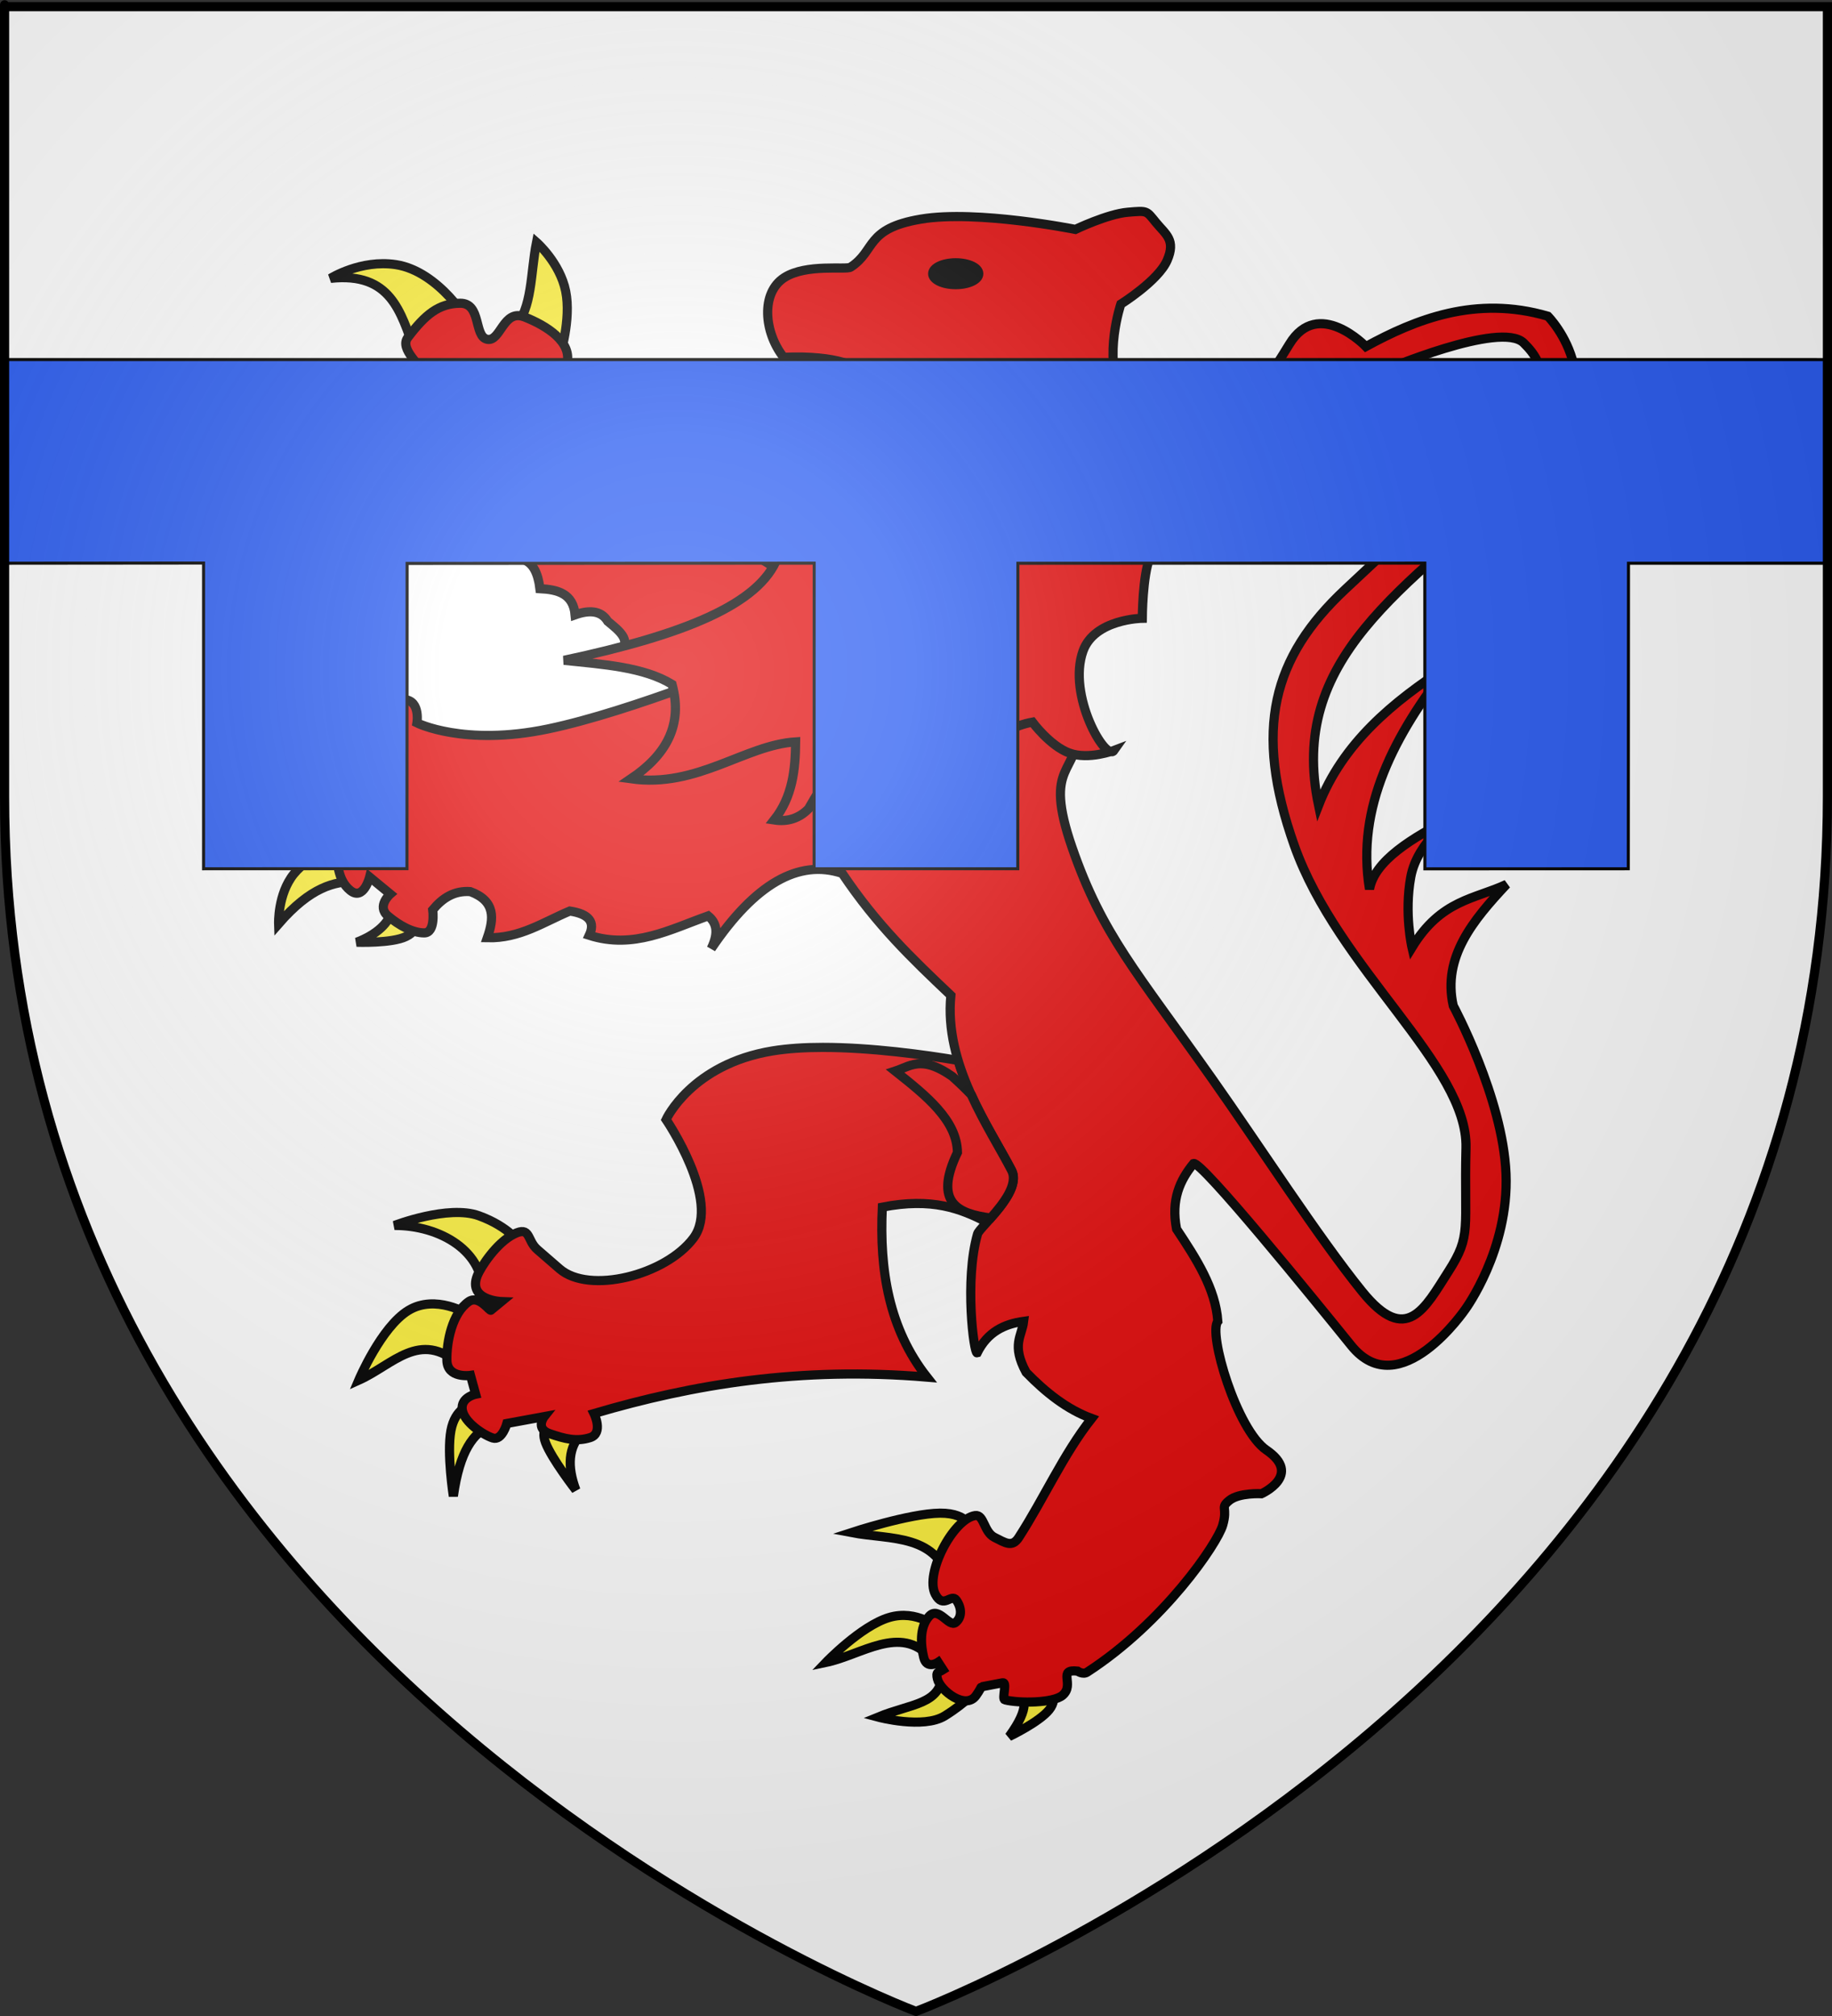 <?xml version="1.0" encoding="utf-8"?>
<!-- Generator: Adobe Illustrator 16.0.0, SVG Export Plug-In . SVG Version: 6.00 Build 0)  -->
<!DOCTYPE svg PUBLIC "-//W3C//DTD SVG 1.1//EN" "http://www.w3.org/Graphics/SVG/1.1/DTD/svg11.dtd">
<svg version="1.1" id="svg2" xmlns:svg="http://www.w3.org/2000/svg"
	 xmlns="http://www.w3.org/2000/svg" xmlns:xlink="http://www.w3.org/1999/xlink" x="0px" y="0px" width="600px" height="660px"
	 viewBox="0 0 600 660" enable-background="new 0 0 600 660" xml:space="preserve">
<rect x="0" y="0" width="600" height="660" fill="#333333" stroke="none"/>
<g id="layer3">
	<path id="path2855" fill="#FFFFFF" d="M300,658.5c0,0,298.5-112.32,298.5-397.772c0-285.451,0-258.552,0-258.552H1.5v258.552
		C1.5,546.18,300,658.5,300,658.5z"/>
</g>
<g id="lion_rampant" transform="translate(-6.673,-26.512)">
	<path id="path1994" fill="#FCEF3C" stroke="#000000" stroke-width="3" d="M146.415,203.911
		c-10.009,7.545-24.988,8.848-30.912,1.405c0,0,10.062,2.355,14.612-3.091c6.177-7.392,6.4-10.884,7.308-9.273L146.415,203.911z"/>
	<path id="path1996" fill="#FCEF3C" stroke="#000000" stroke-width="3" d="M127.305,172.156c-8.764-6.846-19.333-6.063-23.605,5.058
		c-1.132-0.424,0.479-13.929,5.34-18.828c4.999-5.038,6.322-6.815,13.77-7.025c7.447-0.211,16.861,4.215,16.861,4.215
		L127.305,172.156z"/>
	<path id="path1998" fill="#FCEF3C" stroke="#000000" stroke-width="3" d="M142.48,141.244c-4.596-12.573-7.769-25.738-27.54-23.605
		c0,0,9.868-6.229,21.357-4.496c14.196,2.14,24.639,19.382,23.886,19.671L142.48,141.244z"/>
	<path id="path2000" fill="#FCEF3C" stroke="#000000" stroke-width="3" d="M175.078,133.656c5.989-5.721,5.352-18.068,7.308-27.821
		c0,0,7.658,6.674,9.555,16.018c1.896,9.344-1.967,21.357-1.967,21.357L175.078,133.656z"/>
	<path id="path2002" fill="#E20909" stroke="#000000" stroke-width="3" d="M219.761,244.658l-9.836-4.848
		c3.566-3.799-0.504-6.834-4.215-9.906c-2.203-3.65-6.235-3.686-10.68-2.107c-0.64-6.972-5.697-8.264-11.521-8.571
		c-1.298-10.633-6.61-10.023-11.522-10.538c-1.979-5.43-5.563-6.455-8.852-5.62c-1.083-1.963-4.042-2.519-11.101,0
		c0,0-4.495,7.728-9.555,5.62c-5.058-2.107-9.976-8.149-11.803-12.365c-1.827-4.216,6.885-3.372,6.745-8.431
		c-0.142-5.058-3.514-8.711-7.308-11.803c-3.793-3.091-9.272,0.281-8.29-7.025c0.983-7.306,1.44-13.98,6.323-17.845
		c4.883-3.864,13.208,2.389,13.208,2.389s5.445-0.983,4.444-4.18c-1.001-3.196-8.448-8.606-5.568-12.4
		c5.761-7.587,10.117-11.17,17.143-11.241c7.024-0.071,4.426,10.89,8.852,11.803c4.426,0.914,5.234-10.046,12.224-7.307
		c6.991,2.74,16.103,8.218,13.771,15.737c-1.98,6.389-4.325,4.169-3.555,6.448c1.075,3.183-1.918,0.37,9.457,10.835
		c4.833,4.446,11.5,10.771,19.128,16.759c7.629,5.989,16.383,14.194,23.916,20.225c7.532,6.031,14.687,8.482,19.676,12.517
		s8.096,6.562,8.096,6.562L219.761,244.658z"/>
	<path id="path2004" fill="#FCEF3C" stroke="#000000" stroke-width="3" d="M164.689,450.948
		c1.088-14.822-14.085-23.326-28.813-23.248c0,0,17.586-6.807,27.621-3.181c10.034,3.626,13.711,9.339,13.711,9.339L164.689,450.948
		z"/>
	<path id="path2006" fill="#FCEF3C" stroke="#000000" stroke-width="3" d="M157.138,473.204
		c-13.069-11.428-21.686,0.104-32.986,5.166c0,0,7.353-17.438,16.294-22.853c8.942-5.415,19.475,1.192,19.475,1.192L157.138,473.204
		z"/>
	<path id="path2008" fill="#FCEF3C" stroke="#000000" stroke-width="3" d="M167.074,493.273c-5.279,2.459-9.802,7.955-11.923,23.05
		c0,0-2.186-14.009-0.795-21.461c1.392-7.45,6.359-8.346,6.359-8.346L167.074,493.273z"/>
	<path id="path2010" fill="#FCEF3C" stroke="#000000" stroke-width="3" d="M197.277,495.657c-4.496,4.585-4.908,10.919-1.986,18.681
		c0,0-7.949-10.234-9.937-15.5c-1.987-5.267,1.987-5.563,1.987-5.563L197.277,495.657z"/>
	<path id="path2012" fill="#E20909" stroke="#000000" stroke-width="3" d="M276.118,369.409c-5.848,0.002-11.482,0.342-16.462,1.158
		c-26.556,4.355-34.833,22.471-34.833,22.471s18.115,26.554,8.982,38.777c-9.133,12.225-34.157,18.494-43.847,10.109l-7.292-6.322
		c-3.564-3.085-2.11-7.85-7.73-5.039s-10.813,10.725-11.955,13.614c-3.173,8.036,7.887,8.45,7.887,8.45l-3.38,2.785
		c-0.319,0.719-3.883-5.117-7.292-2.785c-5.415,3.703-7.307,13.205-7.167,19.247c0.142,6.042,7.73,4.914,7.73,4.914l1.689,6.165
		c0,0-4.942,0.995-4.381,5.069c0.563,4.074,6.927,8.28,9.983,9.265c3.056,0.983,4.632-4.758,4.632-4.758l12.237-2.253
		c0,0-3.104,3.916,1.814,5.603c4.917,1.686,8.746,2.688,13.207,1.283c4.461-1.405,1.283-7.888,1.283-7.888
		c32.505-9.58,67.579-15.4,109.038-11.924c-12.448-15.812-15.609-34.979-14.615-55.646c16.252-3.176,25.67,0.469,34.27,4.945
		c4.147-4.594,10.694-11.947,8.044-17.025c-5.135-9.84-13.337-22.109-17.494-35.961C309.58,371.842,292.033,369.405,276.118,369.409
		z"/>
	<path id="path2014" fill="#FCEF3C" stroke="#000000" stroke-width="3" d="M127.133,267.34c-2.452-6.44-9.973-12.101-19.275-17.486
		c0,0,12.867,1.391,20.467,3.974c7.602,2.583,9.937,6.358,9.937,6.358L127.133,267.34z"/>
	<path id="path2016" fill="#FCEF3C" stroke="#000000" stroke-width="3" d="M116.402,290.986
		c-10.232-7.084-17.934,1.024-26.229,5.564c0,0,7.164-13.166,14.516-17.836c7.354-4.669,14.895-0.843,14.895-0.843L116.402,290.986z
		"/>
	<path id="path2018" fill="#FCEF3C" stroke="#000000" stroke-width="3" d="M123.357,315.03c-7.213,0.069-14.891,1.814-25.435,13.91
		c0,0-0.349-9.688,4.968-16.294c5.316-6.606,16.294-10.134,16.294-10.134L123.357,315.03z"/>
	<path id="path2020" fill="#FCEF3C" stroke="#000000" stroke-width="3" d="M134.88,324.592c-0.563,3.908-4.917,7.957-11.388,10.389
		c0,0,11.488,0.423,16.158-1.868s3.577-5.962,3.577-5.962L134.88,324.592z"/>
	<path id="path2022" fill="#FCEF3C" stroke="#000000" stroke-width="3" d="M339.156,579.513c3.506,2.248,5.009,5.899-1.987,15.499
		c0,0,9.837-4.67,13.115-8.743s0-7.551,0-7.551L339.156,579.513z"/>
	<path id="path2024" fill="#FCEF3C" stroke="#000000" stroke-width="3" d="M315.311,574.346
		c-0.443,10.311-10.166,9.82-21.063,14.308c0,0,14.804,3.975,21.857-0.396c7.054-4.372,10.332-8.346,10.332-8.346L315.311,574.346z"
		/>
	<path id="path2026" fill="#FCEF3C" stroke="#000000" stroke-width="3" d="M311.336,569.18c-9.746-10.989-22.513-0.846-34.178,1.59
		c0,0,11.427-11.923,20.666-14.705c9.24-2.782,16.293,3.577,16.293,3.577L311.336,569.18z"/>
	<path id="path2028" fill="#FCEF3C" stroke="#000000" stroke-width="3" d="M318.093,545.732
		c-3.937-17.375-19.706-15.021-32.588-17.485c0,0,19.076-6.261,29.012-6.358c9.936-0.1,10.729,5.961,10.729,5.961L318.093,545.732z"
		/>
	<path id="path2030" fill="#E20909" stroke="#000000" stroke-width="3" d="M255.301,242.104c0,0-41.53,17.288-69.151,23.05
		c-27.621,5.763-42.921-1.987-42.921-1.987s1.391-8.544-5.563-7.551c-6.955,0.994-11.725,5.763-14.308,10.73
		c-1.292,2.484,3.08,3.974,4.198,6.433c1.118,2.459-1.813,5.092-1.813,5.092s-6.357-8.147-9.537-3.18
		c-3.18,4.968-6.558,11.128-4.372,17.884c1.093,3.378,5.167-0.298,8.172,1.143s2.558,6.806,2.558,6.806s-7.551-2.683-6.358,2.782
		c1.191,5.465,0.795,11.128,5.167,14.705c4.371,3.577,6.358-4.372,6.358-4.372l6.756,5.564c0,0-4.569,3.974-0.795,7.153
		c3.775,3.18,8.147,5.564,11.922,5.564c3.775,0,2.782-7.551,2.782-7.551c3.184-3.832,7.023-6.354,12.32-5.961
		c8.311,3.097,7.727,8.863,5.563,15.102c10.604,0.277,18.371-5.119,27.024-8.743c6.534,0.994,8.3,3.776,6.358,7.948
		c14.481,4.624,26.479-1.924,38.947-6.359c2.669,2.175,3.608,5.387,0.994,10.73c14.307-21.195,28.614-29.409,42.921-24.64
		c11.376,16.94,22.633,27.68,35.569,39.94c-2.213,22.608,12.233,42.597,19.871,57.229c3.687,7.063-10.486,18.623-11.128,20.864
		c-4.347,15.183-1.201,39.302-0.137,38.947c3.379-6.847,8.874-9.458,15.238-10.334c-0.604,4.914-4.064,7.683,0.795,16.691
		c6.496,6.678,13.47,12.159,21.461,15.103c-9.361,11.923-15.49,26.009-23.846,38.947c-2.188,3.386-4.371,1.788-7.949,0
		c-3.576-1.788-3.406-7.591-6.357-7.153c-7.155,1.061-16.594,18.996-13.039,25.764c2.629,5.004,5.194-0.392,6.864,1.911
		c1.67,2.302,2.048,5.475-0.185,7.298c-2.233,1.824-5.564-5.544-8.743-1.967c-3.179,3.576-2.72,9.396-1.727,13.464
		c0.993,4.068,4.718,1.546,4.718,1.546l1.59,2.459c-1.479,0.948-2.439,0.532-1.819,3.034c0.941,3.796,9.18,10.211,12.608,5.449
		c1.319-1.833,1.726-2.895,1.778-2.886l6.955-1.331c1.629-0.313-0.342,5.313,0.722,5.582c4.768,1.213,15.957,1.061,18.936-1.501
		c4.072-3.505-1.88-8.663,4.873-7.904c0,0,1.75,1.253,3.143,0.354c25.229-16.329,42.655-42.132,44.399-48.093
		c1.771-6.056-0.994-5.563,2.187-8.146c3.18-2.584,10.53-2.188,10.53-2.188s13.609-6.1,1.59-14.307
		c-9.699-6.624-19.11-38.197-15.896-42.127c-0.752-10.75-7.058-20.49-13.513-30.203c-1.869-9.637,1.118-16.035,5.563-21.461
		c2.542-0.916,39.188,44.17,51.664,59.613c15.866,19.64,37.357-11.923,37.357-11.923s14.308-19.475,13.313-44.313
		c-0.993-24.839-17.287-55.042-17.287-55.042c-3.558-15.93,6.474-27.977,17.486-39.742c-10.513,4.912-21.463,5.015-30.999,20.666
		c0,0-2.583-11.128-0.396-23.051c2.186-11.923,14.308-19.871,14.308-19.871c-14.232,7.122-26.182,14.625-27.819,23.845
		c-4.432-26.859,8.162-50.476,25.832-73.125c-18.399,11.854-34.634,25.441-42.523,45.703
		c-10.063-47.994,27.462-70.726,68.754-107.701c30.99-27.75,6.357-52.459,6.357-52.459c-23.677-6.906-43.305,1.05-59.611,9.936
		c0,0-15.62-16.293-25.038-0.795c-10.921,17.975-19.656,27.087-14.704,47.69c-2.554-3.405,22.024-20.509,40.935-20.666
		c15.223-0.126,4.371-18.281,4.371-18.281s38.55-16.493,46.102-9.141c7.551,7.353,10.237,16.447-9.142,34.576l-49.279,46.101
		c-23.768,22.234-30.137,45.862-16.691,83.855c14.324,40.479,56.905,72.087,56.235,98.958c-0.671,26.871,1.949,28.512-5.764,40.536
		c-7.713,12.023-13.74,24.441-28.217,6.558s-33.651-47.705-49.081-69.549c-25.008-35.401-36.017-47.242-45.902-75.708
		c-9.886-28.465,2.386-23.448,1.987-40.14c-0.396-16.691-3.577-26.627-3.577-26.627L255.301,242.104z"/>
	<path id="path2032" fill="#E20909" stroke="#000000" stroke-width="3" d="M323.175,165.973c-19.938,2.844-38.988,9.392-60.7,7.869
		c-29.46-2.067-20.885-16.156-16.861-20.795c3.834-4.421,18.956,10.362,32.036,15.175
		C292.826,173.806,308.001,166.729,323.175,165.973z"/>
	<path id="path2034" fill="#E20909" stroke="#000000" stroke-width="3" d="M313.62,153.046c-4.788-5.09-14.194-5.348-23.745-4.075
		c-1.601-2.183-8.603-6.271-26.557-5.48c-6.471-8.207-7.558-21.16,0.281-26.135c7.171-4.551,20.207-2.446,21.639-3.372
		c8.39-5.426,4.638-12.646,23.043-15.737c18.407-3.091,50.583,3.372,50.583,3.372s10.539-5.058,17.144-5.621
		c6.604-0.562,6.041-0.562,9.272,3.373c3.231,3.934,6.533,5.69,3.653,12.365c-2.881,6.674-15.175,14.332-15.175,14.332
		s-5.763,17.072,0,28.945c5.761,11.873,25.854,20.233,25.854,20.233c-9.091,0.479-16.102,2.147-19.953,5.621
		c-2.153,1.686-4.017,4.934-3.09,7.587c2.188,6.269,14.05,16.861,14.05,16.861s-4.847-2.248-7.306,3.653s-2.529,19.952-2.529,19.952
		s-15.598,0.2-19.391,10.679c-5.252,14.508,7.453,36.402,10.117,32.598c0,0-8.291,3.161-14.613,0.843
		c-6.323-2.318-12.084-10.117-12.084-10.117c-6.07,1.101-11.148,4.064-13.488,8.149c-39.76-13.063-50.151,3.242-59.856,20.233
		c-3.014,3.051-6.729,4.349-11.241,3.653c6.011-7.607,6.938-16.485,7.025-25.573c-16.705,1.055-32.193,15.159-53.956,12.084
		c11.266-7.596,17.183-17.332,13.488-30.912c-9.257-5.678-22.538-6.526-35.407-7.869c39.439-8.394,64.138-18.397,69.973-33.722
		l25.854-2.249c9.312-5.573,9.566-10.322,10.959-15.175c-6.32-6.703-16.721-1.117-25.573-3.653c-3.731-1.069-3.983-5.9-2.211-7.222
		c0.886-0.661,1.86-3.066,3.382-3.386c1.521-0.321,3.589,1.442,5.535,1.249c7.253-0.723,30.28-1.158,37.694-2.443
		C321.529,167.782,319.623,159.427,313.62,153.046z"/>
	<path id="path2036" stroke="#000000" stroke-width="3" d="M327.233,116.122c0.004,1.977-3.379,3.579-7.551,3.579
		s-7.555-1.603-7.551-3.579c-0.004-1.977,3.379-3.579,7.551-3.579S327.237,114.145,327.233,116.122z"/>
	<path id="path3914" fill="#E20909" stroke="#000000" stroke-width="3" d="M308.386,374.76c-3.342-0.059-5.744,1.5-8.513,2.41
		c10.125,8.031,20.214,16.072,20.374,26.634c-7.916,16.534,0.195,20.045,10.892,21.47c4.078-4.598,9.224-11.049,6.822-15.648
		c-3.691-7.074-8.951-15.422-13.177-24.692c-1.798-1.896-3.846-3.887-6.259-6.04C314.151,375.832,310.983,374.807,308.386,374.76z"
		/>
</g>
<path id="path4482" fill="#2B5DF2" stroke="#000000" d="M1.921,117.724c1.006,0.021,596.199,0,596.199,0l0.524,66.667l-65.297,0.013
	l-0.061,100.016l-66.62,0.024l-0.023-100.083l-133.272,0.046l-0.037,100.012l-66.713-0.006l0.033-100.042l-133.32,0.086
	l-0.046,99.932l-66.62,0.031V184.333l-65.584,0.058L1.921,117.724z"/>
<g id="layer2">
	
		<radialGradient id="path2875_1_" cx="222.112" cy="456.407" r="300" gradientTransform="matrix(1.353 0 0 -1.349 -78.532 835.219)" gradientUnits="userSpaceOnUse">
		<stop  offset="0" style="stop-color:#FFFFFF;stop-opacity:0.314"/>
		<stop  offset="0.19" style="stop-color:#FFFFFF;stop-opacity:0.251"/>
		<stop  offset="0.6" style="stop-color:#6B6B6B;stop-opacity:0.126"/>
		<stop  offset="1" style="stop-color:#000000;stop-opacity:0.126"/>
	</radialGradient>
	<path id="path2875" fill="url(#path2875_1_)" d="M300,658.5c0,0,298.5-112.32,298.5-397.772c0-285.451,0-258.551,0-258.551H1.5
		v258.551C1.5,546.18,300,658.5,300,658.5z"/>
</g>
<g id="layer1">
	<path id="path1411" fill="none" stroke="#000000" stroke-width="3" d="M300,658.5c0,0-298.5-112.32-298.5-397.771
		c0-285.452,0-258.552,0-258.552h597v258.552C598.5,546.18,300,658.5,300,658.5z"/>
</g>
</svg>
